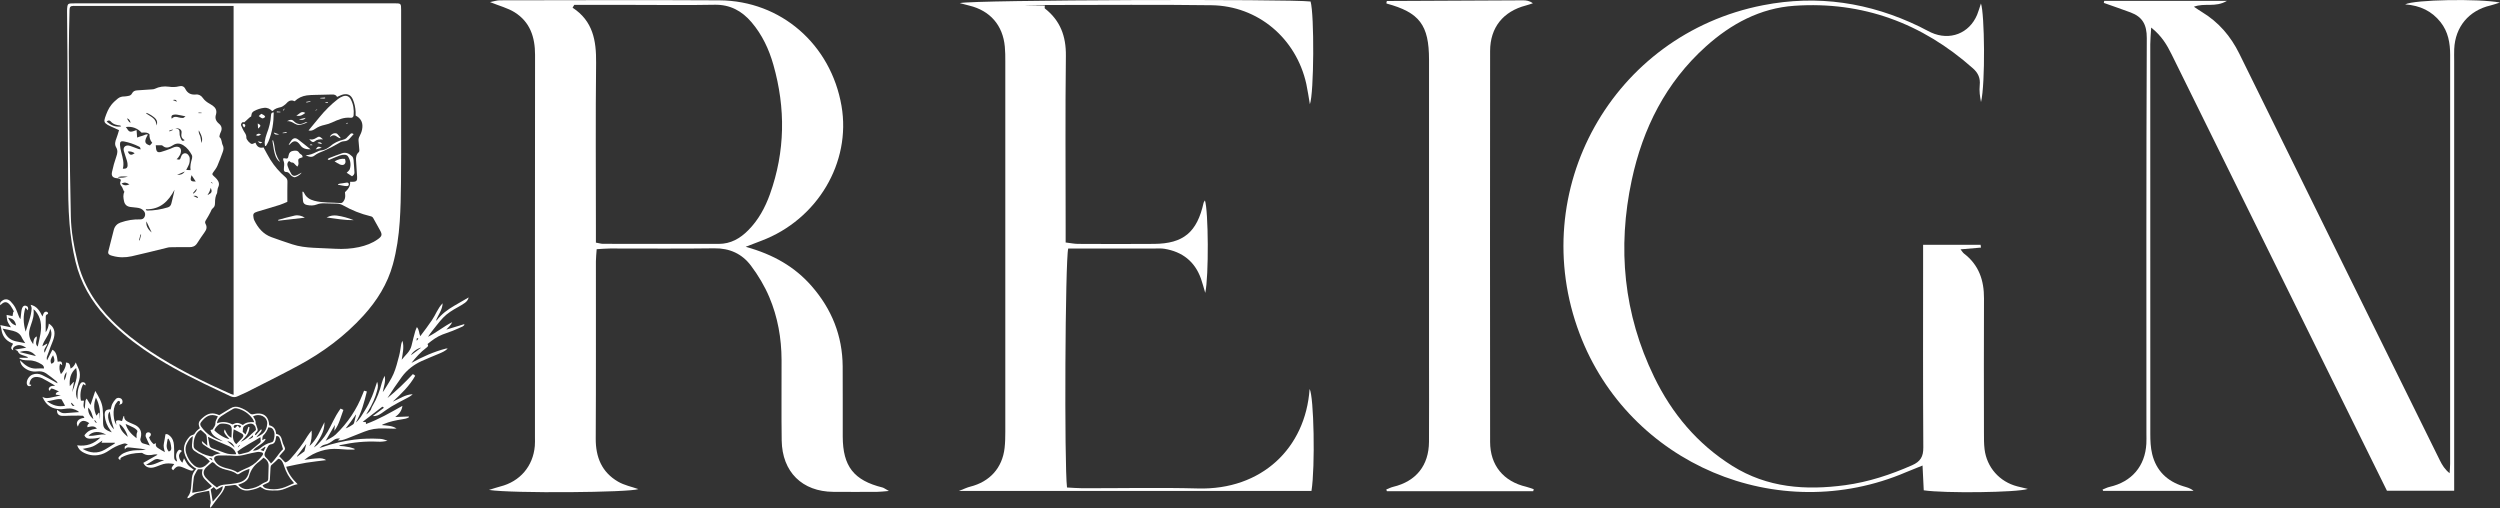<svg viewBox="0 0 7457.2 1515.6" version="1.1" xmlns="http://www.w3.org/2000/svg" data-name="Layer 2" id="Layer_2">
  <rect x="0" y="0" width="7457.2" height="1515.6" fill="#333333" stroke="none"/>
  <defs>
    <style>
      .cls-1 {
        fill: #fff;
        stroke-width: 0px;
      }
    </style>
  </defs>
  <g data-name="Layer 1-2" id="Layer_1-2">
    <g>
      <g>
        <path d="M2224.7,736.3c82.9,23,146.3,59.8,196.5,117.3,59.7,68.4,91.7,147.8,92.4,239,.5,69.9,0,139.8.2,209.7.2,88.7,33.2,130.7,118.5,151.8,3.8.9,7.2,3.8,19.2,10.4-16.8,1.3-25.7,2.6-34.7,2.6-43.7.2-87.4.4-131.1,0-92.8-.7-152.5-59.3-154-153-1.2-80.1-.1-160.2-.4-240.3-.2-64.8-11.4-128-36.5-187.4-14-33.1-33-64.9-54.6-93.7-26.4-35.4-63.4-52.7-109.7-52-103.4,1.5-206.8.4-310.2.5-12.7,0-25.5,1.3-40.5,2.1-.9,13.6-2.3,24.9-2.3,36.1-.2,176.2.5,352.5-.5,528.7-.3,55.6,18,100.3,66.6,128.6,18.4,10.7,40.4,15.1,60.6,22.2-25.1,10.2-375,13.4-445.8,2.5,16.3-5,25-8,33.9-10.3,58.7-14.8,97.8-60.3,103-120.8.8-8.7.4-17.5.4-26.2,0-380.1-.2-760.3.3-1140.4,0-53.2-14.9-98.3-61.2-127.2-20.3-12.6-44.6-18.7-73.2-30.3,12.6-2.4,20.8-5.3,29-5.3,218.4-.2,436.9-1.2,655.3.1,183.4,1.1,332.5,131.4,364.2,314.8,29.2,168.9-71.8,339.1-238.7,402.2-12,4.5-23.9,9.2-46.8,18h0ZM1712.9,14.7c-1.7,2.7-3.3,5.5-5,8.2,61.1,39.8,70.9,98.7,70.2,164.4-1.8,162.9-.6,325.9-.6,488.9v47.5c10.4,1.8,15.8,3.6,21.3,3.6,114.9.1,229.9-.1,344.8.2,36.1,0,64.1-16.2,88.4-40.8,30.3-30.5,50.3-67.5,64.7-107.6,45.5-127.4,47-256.2,10.2-385.8-13.2-46.6-33.6-90-65.3-127.1-28.7-33.6-63.7-52.9-110.1-52-81.4,1.6-162.9.4-244.4.4h-174.2,0Z" class="cls-1"></path>
        <path d="M5736.4,730.2h171.5c.4,2.8.7,5.5,1.1,8.3-19.3,1.7-38.6,3.3-61,5.3,5.2,6.4,7.2,10.2,10.3,12.5,44.3,33.8,60,79.7,59.7,133.9-.7,133.9-.2,267.9-.1,401.8,0,16-.1,32.1,1.8,47.9,6.6,54.3,44.7,97.1,97.4,110.8,9.5,2.5,19.2,4.7,31.7,7.7-30.9,10.9-250,13.4-310.5,4.1-1.1-22-2.2-44.8-3.6-73.9-17.9,7.2-33.4,13.2-48.7,19.7-382.8,164.1-827.4-24.4-974.3-413.1-161.4-427,98.7-892.1,547.1-979.6,163-31.8,317.9-8.3,466.4,63.5,11.8,5.7,23.1,12.4,35,17.8,55.7,25.4,113.9,3,137.3-52.9,4.4-10.6,7.4-21.7,11.4-33.6,10.8,28.8,13.6,239,.2,294.1-1.3-8.3-3.1-16.5-3.8-24.8-.7-8.7-.9-17.5,0-26.2,2.1-20.4-4.5-35.6-20.2-49.6-152.1-135-329.3-200.5-532.5-186.7-102.1,6.9-189.4,54-264.7,121.9-119,107.2-187.6,243.7-220.6,398-43.3,202.5-24.4,399.5,66.8,587.2,53.2,109.6,128.9,199.9,233.1,265.3,104.6,65.6,218.8,73.5,336.7,57.6,69.4-9.4,135.5-31.2,199.7-59.5,24.7-10.9,33.6-25.5,33.4-52.8-1.2-183.4-.6-366.9-.6-550.3v-54.4h0Z" class="cls-1"></path>
        <path d="M2863.3,9.2c37.2-9.7,986.7-12.5,1046-4.7,11.4,38.7,10.3,274-2.1,306.4-3.7-21.3-6.4-41-10.6-60.4-30.2-136.3-144.3-233-282.9-234.9-160.1-2.2-320.4-.7-480.5-.7s-11.2,1.2-16.6,1.8c0,3.7-1.1,7.7.2,8.6,46,36.1,63.3,82.8,62.6,141.3-2.1,168.9-.7,337.9-.7,506.8v49.9c14.5,1.7,25.6,4.1,36.6,4.2,75.7.3,151.4.7,227.2,0,87.7-.7,128.2-34.8,147.7-122.7.6-2.5,2.6-4.6,4-7,10.4,30.7,11.8,226.6.9,275.8-5.1-17.1-8.4-30-12.8-42.5-18.4-51.4-55.7-80.2-108.9-89-9.9-1.6-20.3-.8-30.5-.8-85.8,0-171.5,0-256.5,0-9.1,33.4-12,645.6-3.6,712.8,14.6.7,30.1,2.2,45.6,2.2,115,.2,230.1-2.4,345.1.7,189.1,5.1,320.8-119.7,332.9-296.8,12.8,21.5,17,232.2,5.6,304.1h-1051.6c17.1-6.6,25-10.6,33.4-12.6,58.6-14.6,96.1-56,102.8-115.5,1.8-15.9,2.1-32,2.1-47.9.1-368.5.1-736.9,0-1105.3,0-14.6,0-29.2-1.4-43.6-5.8-63.9-43.8-107.6-106-122.7-7.6-1.8-15.1-4-27.9-7.3h0Z" class="cls-1"></path>
        <path d="M6276.6,2.6h366.1c-34.8,20.7-66.1,5.2-98.6,17.5,10.6,7,17.1,11.6,23.8,15.6,50,30.2,86,72.2,111.9,124.8,199,404.6,398.7,808.9,598.3,1213.3,6.7,13.5,14.6,26.4,28.8,37.8.5-9.5,1.5-19,1.5-28.6,0-406.2,0-812.5.1-1218.8,0-35.8-5.8-69.5-28.8-98.4-25.8-32.3-59.9-49.4-105.5-52.7,27.6-14.5,220.9-17.5,282.9-5.5-13.8,4.3-20.8,6.9-28,8.6-64.8,15-105.6,63.8-108.5,130.2-.5,11.6-.1,23.3-.1,34.9,0,409.2,0,818.3,0,1227.5v55.1h-200.5c-43.7-88.5-88.1-178.4-132.5-268.3-169.9-344.4-339.8-688.8-509.7-1033.1-13.9-28.2-29.5-55.2-61.1-80.3-1.2,21.8-2.7,35.8-2.7,49.8-.1,387.3-.2,774.6.1,1162,0,20.2.8,41.1,5.6,60.6,12,49.2,44.2,80.6,92.3,95.7,10.4,3.3,21.3,5.3,31.1,13.9h-269.8c-.5-1.3-1.1-2.6-1.6-3.9,7-2.7,13.8-6.4,21.1-8,65.9-15.1,105.8-61.7,109.5-128.7.6-10.2.2-20.4.2-30.6,0-393.2-.7-786.3,1.1-1179.4.2-40.1-12.9-63.2-48.1-76.4-26.5-9.9-53.4-19-80.1-28.5.4-2,.8-4.1,1.2-6.1h0Z" class="cls-1"></path>
        <path d="M4573.7,1465.1h-436.9c-.5-1.7-1.1-3.4-1.6-5.1,6.9-2.7,13.6-6.2,20.7-7.9,68-16.3,106.2-63.6,106.6-134.4.5-81.5.1-163,.1-244.5,0-298.3,0-596.7,0-895.1,0-103.5-28.5-141.1-126.9-167.6,0-1.2-.2-2.6,0-3.8.3-1.3,1-3.7,1.5-3.7,135.3-.8,270.5-1.5,405.8-2,9.4,0,18.9,1,29.4,8.8-7,2.2-13.8,4.8-20.9,6.6-67.6,17.6-106.6,65.5-106.7,135.8-.4,388.6-.4,777.2,0,1165.8,0,70.3,40.1,118.2,107.8,134,7.6,1.8,14.9,4.9,22.4,7.3-.5,1.9-1.1,3.8-1.6,5.7h0Z" class="cls-1"></path>
      </g>
      <path d="M699.2,9.9h477.6c19.2,0,19.7.4,19.7,19.3,0,115.2,0,230.5,0,345.7,0,56.6.3,113.2-.4,169.9-.4,38.9-1.1,77.9-3.8,116.8-2.9,42.8-9,85.4-20.4,127-16,58.4-47.3,108.2-87.7,152.7-55.9,61.5-121.8,110.3-194.8,149.5-51.2,27.6-103.4,53.4-155.3,79.8-8,4.1-16.6,6.9-24.5,11.1-7.8,4.1-15,3.6-22.8-.1-25.8-12.4-51.8-24.2-77.5-36.7-62.9-30.5-124.4-63.6-181.9-103.7-40.6-28.2-78.4-59.7-111.9-96.1-43.6-47.4-74.9-101.1-90.2-164.4-9.1-37.4-14.7-75-17.9-113.2-4-48.2-4.1-96.5-4.3-144.7-.7-120.5-1.3-241.1-2-361.7-.3-42.6-.8-85.2-1.1-127.9,0-4.6.1-9.4.9-13.9,1.1-6.8,3.1-8.5,9.8-9,4.3-.3,8.6-.3,13-.3,158.5,0,317,0,475.6,0h0ZM696.8,1177.6V17.7H245.8c-8.7,0-17.3-.3-26-.1-9.9.2-12.1,2.5-12.4,12.6-.8,41.9-2.2,83.9-2.1,125.8.2,81.9.9,163.8,1.9,245.7,1,81.2,2.5,162.4,4.1,243.6.9,45.5,9.1,89.7,19.9,133.9,17,69.5,53.2,127,103.1,177,34.5,34.6,72.8,64.3,113.3,91.3,76.1,50.7,157.9,90.7,241.2,127.7,2.3,1,4.9,1.5,7.8,2.4h0ZM902.7,571.9c1.6.2,2.1,0,2.2.3.8,1.1,1.6,2.1,2.2,3.3,6.1,13,16.5,19.8,30.4,23.4,25.8,6.7,52.2,4.7,78.3,6.8,4.3.3,6.7-2.3,8.9-5.3,3.9-5.3,5.4-11.3,5-17.9-.2-3.3-.5-6.6-.7-9.2,9.3-8.9,16.7-17.7,15.3-31,2.6,0,5.3,0,7.9,0,11-.1,13.8-3.5,13-14.6-1.3-16.6-2.4-33.2-3.2-49.8-.5-8.8.6-17.3,7.9-23.8,1.4-1.2,2.1-4.1,2-6.1-.5-9.3-1.3-18.6-2.4-27.9-.5-4.8.5-8.8,2.8-13.2,3.4-6.4,6.3-13.3,7.7-20.3,3.9-19.5-2.5-33.1-19.2-41.9,0-3.4.1-7,0-10.7-.6-12.7-3.1-25.1-8.1-36.9-5.4-12.8-14-18-27.7-15.6-6.6,1.2-12.8,4.9-19.6,7.6-2.5-5.6-8-7.5-14.8-7.2-16.9.5-33.9.7-50.8,1.2-8.3.2-16.7.4-24.9,1.5-13.7,2-26,7.7-36,17.4-7.6-3.7-14.2-3-20.2,1.9-2.8,2.3-4.9,5.6-7.8,7.7-4.2,3.1-8.5,6.9-13.3,8-8.7,2.2-17.3,3.8-23.5,11-.3.4-1.3.2-2.5.5-6.3-6.4-14.1-10.5-23.8-9.4-10.7,1.2-20.7,4.6-30.1,9.7-4.3,2.4-7.1,5.8-7.6,11-.2,2.3-1,4.5-1.5,6.7-.5-.4-1-.8-1.4-1.2-6,5.5-11.9,11-18.5,17-2.5-.7-6.2-1.4-8.3,2.7-1,1.9-2,4.7-1.3,6.4,3.1,7.2,6.2,14.5,10.5,21,3.2,4.9,5.7,9.3,5.2,15.5-.5,5.7,11.1,18.4,16.4,18.9,1.2.1,2.6-.3,3.8-.8,2.1-.8,4.1-1.8,7.1-3.1,4.2,12.9,13.1,17.4,23.9,14.2,7.2,13,13.3,25.1,20.4,36.6,12.2,19.7,27.4,36.9,44.9,52,4.9,4.2,6.3,8.3,6.1,14.5-.5,16.3-.2,32.6-.3,48.9v10.4c-7.9,3.2-15,6.7-22.6,9.1-22.2,7-44.5,13.4-66.8,20.1-11.8,3.6-13.8,7.1-11.3,19,.5,2.3,1,4.6,2,6.6,11.1,22.9,26.6,41.5,51.2,50.5,20.6,7.5,41.3,14.6,62.2,21.4,20.4,6.7,41.5,9.1,62.8,10.3,21.9,1.2,43.9,1.9,65.8,3,23.7,1.3,47.3,0,70.5-5,20.3-4.5,39.6-11.5,56.6-23.8,12.4-9,13.2-13.7,5.8-26.8-6.6-11.9-13.5-23.7-19.9-35.8-2-3.8-4.7-4.9-8.5-5.8-28.6-6.8-55.7-17.7-81.3-32.2-5.7-3.2-11.5-5-18-5.2-12.3-.3-24.6-.3-37-.9-8.1-.4-15.8.3-23.5,3.3-9.5,3.8-19.3,3.7-29.4,1.6-7-1.5-11-5-11.8-11.5-1.1-9.4-1.3-18.8-1.9-28.4h0Z" class="cls-1"></path>
      <path d="M586.1,1398.6c-16.6-8.9-26.6-22.7-33.3-39-9.7-23.8-1.1-42.2,13.1-57.6,2.8-3.1,8-4,13.1-6.4,1.9-2.6,4.3-6.7,7.4-10,2.9-3.1,6.5-5.6,9.8-8.3-5.8-13.5-4.5-19.3,6.8-29.7,17-15.7,31-18.3,50.8-9.3,11.4-6.8,22.9-13.5,34.1-20.5,8.6-5.3,17.3-5.9,26.7-2.6,11.1,3.9,21.4,9.2,30.1,17.3,3.6,3.4,7.1,4.1,11.6,2.9,3.8-1,7.8-1.7,11.8-1.9,18.3-1,29.8,7.8,33.7,25.6.6,2.9.8,5.9,1.3,9.5,13.3,2.7,19.6,11.9,20.6,25.7,11.5,1.7,15.6,9.5,17.8,19.8,1.4,6.7,4.3,13.2,7.3,19.4,2,4.2,1.9,7.3-1.4,10.8-5.2,5.5-10.2,11.3-14.7,16.4,6.2,6.4,11.8,12.2,18,18.7,6.1-1.4,11.3-5.9,16.3-11.4,18.8-20.8,35.8-42.9,50.1-67.1,3.3-5.6,7.8-10.6,12.4-16.7,1.3,16.8-.7,31.7-6.4,46.2,22.2-19.2,31.5-46.3,44.7-71.1.8,30-16.4,52-31.7,75.5,3.7-2.8,7.8-5.3,11.1-8.6,15.7-15.2,28-32.9,37.6-52.5,5.9-11.9,12-23.8,18.4-35.4,3.7-6.6,8.2-12.8,12.7-19.6,3,1.4,5.2,2.5,8.4,4-8.2,21.3-12.6,43.6-27.1,62.3.5-5.2,1-10.3,1.7-17.5-9.5,16.3-17.9,30.8-27.5,47.3,11.1-6.7,21.5-10.8,29.7-18.6,35.9-34.4,62.9-74.8,80.9-121.1,1.2-3.1,2.4-6.1,3.9-9.7,2.7.7,5.2,1.4,8.4,2.2-8,32.4-16.1,64.1-33.1,92.8,12-9.5,18.9-23.2,26.9-35.7,8.3-13.1,15.2-27.3,21.3-41.7,5.9-13.9,10.1-28.7,15.5-44.2,2.9,8,3.1,14.4.6,24.2-5.7,22.8-15.4,43.9-27.7,63.8-1.9,3.1-3.9,6.1-5.4,9.5,6.2-5.1,12.9-9.7,15.3-18.2.8-2.8,2.3-5.5,3.9-8.1,12.8-21.3,21.2-44.3,27.4-68.3,1.8-7.2,4.9-14.1,8.4-20.8,3.9,17-2.9,32.4-5.7,48.7,1.4-1.9,2.9-3.7,4.2-5.8,9.5-16,20.5-31.4,27.8-48.4,7.5-17.2,11.9-35.9,16.8-54.2,3-11.2,4.1-22.9,6.2-34.3.7-3.5,1.9-7,3.8-10.3,5.4,19,.6,37.6-2.3,56.5,10.3-13.7,25.2-24,29.3-42.2,3.3-14.6,7.3-29,11.2-43.4,1-3.6,2.8-7,4.8-11.9,7.4,8.6,6.1,18.2,10,27.2,12.6-15.9,23.8-31.9,35-48,10.9-15.7,16.8-34.7,31.8-50.2-.8,20.4-13.4,34.4-20,52,1.8-1.2,2.7-1.4,3.1-2,13.9-17.9,31.8-31.1,51.2-42.4,14.3-8.3,28.6-16.6,43.3-25.1-1.5,6.9-5.6,12.4-11.3,16.4-6.5,4.6-13.4,8.6-20.4,12.5-16.1,8.9-31.9,18.4-44.6,31.8-11.4,12-21.3,25.6-31.8,38.5-4.7,5.8-9.1,11.8-13.1,18.3,25.3-12.6,46.8-31,72.1-43.6-3.7,9.2-11.3,14.7-17.6,22.2,17.7-5.4,35.4-10.8,53.1-16.2.4.7.7,1.4,1.1,2.1-1.8,1.6-3.3,3.7-5.4,4.7-9.9,4.5-19.9,9-30.1,13.1-9.9,3.9-20,7.1-29.9,10.9-16.7,6.4-30.8,16.9-44.9,28.5,4.1,5.6.2,8.3-4.2,11.6-16.7,12.6-30.5,28.3-43.7,44.6,32.9-18.3,67-33.5,103.4-42.9,1.1-.3,2.3.1,4.8.3-8.3,7.8-17.5,11.6-26.6,15.4-17.2,7.2-34.4,14.1-51.4,21.8-23.4,10.7-43.4,26.2-58.7,46.9-15.1,20.6-29.3,41.8-43.1,63.4,27.2-21.9,52-46.1,75.7-71.4,1.6.8,2.8,1.3,3.9,2,1.1.7,1.9,1.8,3.2,3-17.1,30.4-41.7,53.9-67,77.2,19.6-8.4,37.2-21.5,59.6-22.3-5.9,6-13.3,9.5-20.5,13.3-14.4,7.6-28.9,15-42.9,23.3-10.3,6.1-19.8,13.5-29.7,20.2-7.2,4.9-14.7,9.2-25.9,8.3,11.8-8.8,22.2-16.6,32.6-24.3-1.4-3.3-3-4.5-6-2.2-18.6,14.4-37.3,28.8-56.8,43.7,3.8.5,6.8.8,9.9,1.2-.1,1.9-.2,3.4-.3,5.5,38.2-13.8,72.7-34,108.9-54.3-2,15.5-10.3,24.7-21.4,33.3,14.3-.6,27.4-1.1,40.5-1.6l.3,2.3c-6,4-13.2,5-20.1,6.1-18.8,2.9-37.3,6.7-54.9,14.1-2,.8-4,1.7-5.8,3.1,15.1,1.7,30.2,1.5,43.9,10.2-2.4.2-4.9.6-7.4.6-10-.1-20-.2-30-.7-20.6-.9-40.4,2.1-59.5,9.9-16.9,6.9-33.9,13.6-51,20.2-12,4.7-19,6.1-27.6,5.6,2.8-2.2,4.9-4,7.1-5.8-6.9-.4-13.2.4-18.6,4.4-8.5,6.3-16.7,12.4-27.8,14.2-5.5.9-10.5,5.4-15.3,9.7,2.8-.8,5.7-1.4,8.5-2.4,31.1-11,63.2-18.3,95.9-22.5,25.5-3.3,51.2-3.6,76.8-2.3,7.4.4,14.7,2.9,21.9,5.6-9.3,2.3-18.4,3.4-27.9,2.9-37.8-1.9-75.1,1.9-111.9,10-1.6.3-3.1.9-4.7,2.6,4.9.4,9.8.5,14.7,1.1,5.6.7,11.2,1.6,16.7,2.8,5.1,1.2,9.9,3.1,14.9,4.7-.1.8-.2,1.7-.3,2.5-6.5,0-13,.2-19.5,0-18.2-.8-36.3-3.6-54.8-1.5-17.9,2-34.4,7.5-50.2,15.5-8.8,4.5-17.1,10.1-25.2,16.6,7.1-1,14.3-2.2,21.4-3,7.3-.8,14.6-1.5,21.9-1.8,7.6-.3,15,.8,22,5.5-19.9,2.6-40,4.6-59.8,7.8-19.6,3.2-39,7.8-59.5,12,6.1,20.4,18.5,36.4,34.1,52-21.9,3.9-38.8,18-59.9,18.7-10.9.4-22,.4-32.7-1.3-6.1-1-11.6-5.7-18.9-9.6-8.7,5.4-20.4,8.3-32.5,10.5-14.2,2.6-25.6-1.8-35.2-11.8-3.3-3.5-6.4-4.8-11.3-3.9-8.5,1.5-17.1,2.1-25.9,3.1-3.4,13.4-11.7,23.3-20,33.4-6.5,8-12.3,16.6-18.4,24.8-1.5,2-3.1,3.9-5.4,6.8-2.9-7,1.5-12,1-17.3-.5-5.9-1.4-11.8-2.2-17.8-.8-5.6-1.8-11.1-2.5-15.9-12.1,2.3-24.5,4.1-36.6,7.2-5.5,1.4-10.5,5.4-15.4,8.6-3.8,2.4-6.7,6.2-12.7,6.4.2-1.9,0-3.5.6-4.2,8.4-9.7,9.9-21.5,10.8-33.6.6-7.6,1.1-15.2,1.8-22.9,1-10.6,5.8-19.5,13.4-27.6h0ZM647.2,1454.3c7.6-7.3,17.1-8.3,26.8-9.2,10.5-1,21.1-2.1,31.6-4,24.8-4.5,35.4-16.2,38.8-42.6-10.4,3.2-19.9,7.4-28.7,13.3-3.1,2.1-6.1,4.5-9.9,1.6-9.5-7.4-21-9.6-32.2-12.4-12.8-3.2-24.4-8.3-33.4-18.5-2.2-2.5-5.9-3.6-7-4.2-6.8,5.8-12.6,10.3-17.8,15.4-10,10-10.6,20.2-1.6,31,5.3,6.3,11.7,11.7,17.8,17.2,4.7,4.2,9.8,7.8,15.5,12.4h0ZM708.8,1409.3c8.7-4.3,15.9-8.6,23.6-11.5,15.6-5.9,28.9-14.9,40-27.3,3.8-4.2,7.7-8.3,10.9-12.9,2.7-3.9,1.4-7.3-3.1-8.4-4.1-1-8.7-1.7-12.8-1-11.4,2-22.8,4.5-34,7.4-11.6,3.1-23.1,5.1-35.3,4-13.9-1.2-27.9-.8-41.9-1-3,0-6.1,0-8.9.9-8.8,2.4-10.9,7.9-6,15.8,4.5,7.2,10.7,12.8,18.6,16,5.2,2.2,10.5,4.2,16,5.5,11.7,2.7,23.1,5.9,32.9,12.6h0ZM877.2,1441.4c-1.2-1.6-1.8-2.7-2.7-3.6-12.3-13.4-21-28.9-26.6-46.3-1.3-4.1-2.8-8.2-4.7-12.1-3-6.2-7.3-11-13.3-10.8-6.4,6.9-13.7,12.6-20.5,18.9-1.8,1.7-2.3,5.2-2.5,8-.8,11.6-1.5,23.2-1.9,34.8-.2,5.4-2.5,8.5-7.5,10.5-4.8,1.9-9.4,4.5-14.4,6.9,2.9,6.3,7.6,8.3,12.9,9.5,20.8,4.6,40.9,2,60.3-6.7,6.7-3,13.3-5.9,20.8-9.3h0ZM710.5,1446c9.1,10.1,19,14.6,31.7,12.6,13.3-2.1,25.8-5.8,37-13.8,4.3-3.1,9.2-5.6,14.1-7.3,4.9-1.8,6.8-4.8,6.9-9.7.3-12.6.7-25.3,1.1-37.9.4-12.2-6.7-19.3-15.1-24.7-4.9,4.4-8.8,8.6-13.3,11.9-15.1,10.9-25,25-29.9,43.1-2.8,10.5-10.9,17.2-21,21.3-3.4,1.4-6.8,2.6-11.5,4.4h0ZM647,1262.7c16.8-6.6,31.8-4,46.4,3.4,12.8-6.4,16.7-6.2,31.2,1.6,9-8,20.3-9.6,33.9-8.3-2.2-4.5-3.2-7.7-5-10.2-11.8-16.2-27.6-26.8-47.1-31.2-3.3-.7-7.6-.2-10.5,1.4-12.1,6.8-24.2,14-35.7,21.8-7,4.7-11.9,11.5-13.1,21.6h0ZM626.1,1376.1c-10-9.7-19-17.2-30.4-21.6-4.6-1.7-8.5-5.2-12.8-7.7-8.2-4.6-11.3-11.6-10.2-20.8,1-7.5,1.5-15,2.5-25-3.9,3.2-6.7,4.8-8.5,7.1-2.9,3.6-5.3,7.7-7.6,11.7-5.8,10-7.3,20.6-3.9,31.7,4.3,14,11.6,26.1,22.6,35.7,11.5,10.1,22.9,10.6,35.2,1.4,4.7-3.5,8.5-8.1,13-12.6h0ZM598.9,1282.3c-7,3-12.1,9-15.6,16.4-5,10.4-6.4,21.7-5.6,33,.2,3.1,2.6,6.8,5.2,8.8,13,10.2,27.8,16.8,43.8,20.3,2.8.6,6.9,1.1,8.5-.4,6.2-5.7,14.1-6,22.8-8.2-10.6-4.3-20-7.4-28.8-11.8-7.6-3.8-14.7-8.8-21.7-13.8-2.7-1.9-5.5-4.6-5.3-11,6,5.2,10.9,9.3,16.3,14-.7-10.1-1-18.7-1.9-27.2-.2-2.4-1.3-5.2-2.9-6.9-4.4-4.5-9.4-8.4-14.9-13.2h0ZM590.5,1399.6c-1.7,2.6-3.3,4.6-4.4,6.8-2.9,5.9-7,11.7-8,17.9-2.3,15.3-3.2,30.8-4.6,45.6,10.2-1.8,20.2-3.4,30.1-5.3,10.9-2.1,20.8-6.4,28.6-14.3-7.2-7-14.5-13.7-21.3-20.9-7.6-8.1-10.5-17.5-6.5-28.4.1-.4-.6-1-.8-1.3h-13.3,0ZM808.3,1382.3c14-12.6,23-30.5,35.9-42.4-3-10.1-5.5-18.6-8-27-.8-2.5-1.6-5.1-2.8-7.4-1.8-3.4-4.4-5.8-9.5-4.5-.4,2.7-.9,5.5-1.4,8.4-1.3,8.6-4.6,15.1-14.7,16-2.8.3-6.2,2.8-7.8,5.3-3.8,6.2-7,12.8-9.8,19.6-2.3,5.6-1.4,10.5,3.7,15,5,4.5,8.9,10.4,14.4,17h0ZM665,1316.2c-14.1-9.1-32.3-13.8-37.2-33.5,3.1-1,6.2-1.1,6.9-2.4,2.8-5.9,8.1-10.1,7.8-18.2-.3-6.6,4.7-13.4,7.4-20.1-22.4-10.1-37.4.6-50.4,17.6-3.3,4.3-2.4,8.6.6,12.9,16,23,38.1,36.9,65,43.8h0ZM704.4,1354.9c-.5-1.9-.5-2.9-.9-3.8-3.7-9.6-11.1-15.7-20-19.9-11.4-5.4-23.2-9.8-34.7-14.9-9-4-17.8-8.3-28.6-13.4,1.7,9.3,3,17.1,4.6,24.8,1,4.9,3.9,8,8.9,9.7,12.5,4.4,24.9,9,37.3,13.7,10.5,4,21.3,4.2,33.3,3.8h0ZM778.8,1280.7l2,1.7c-2.2,9.6-11.5,14.3-16.3,22.3,6.1-2.9,12-6,17.2-9.9,10.3-7.6,14.9-18.9,15.4-31.1.8-20.4-22.5-32.2-42.2-21.7,3.6,6.5,9,12.5,7.4,20.8-.1.8,1,1.7,1.3,2.6,1.5,4.3,2.9,8.7,4.4,13.1,1.3,4.2,1,7.5-3.1,10.4-2.2,1.6-3.1,4.9-4.5,7.5.8.6,1.5,1.1,2.3,1.7,5.3-5.8,10.7-11.6,16.1-17.4h0ZM754.5,1344.4c8.7-.2,15.7-2.4,22.1-7.7,9.5-7.8,19.9-14.3,32.4-16.9,2.5-.5,6-2.7,6.7-4.9,2.7-9.2,5-18.7,1.5-28.4-2.9-8.2-7.1-11.3-16.8-11.8-3,9.3-8,17.6-15.5,24.7-2.5,2.4-1.8,8.2-2.7,13.4,3.8-1.8,6.2-2.8,8.5-3.9l1.4,2.1c-8.7,15-27.3,19.3-37.7,33.4h0ZM670.6,1280.9c4.5,10,8.5,20,19.7,24.9.4-9.4,1.2-17.7,1-26,0-3.4-1.3-7.3-3.3-9.9-4.6-5.7-27.9-8.6-33.9-4.4-6.5,4.6-12,10.4-14.8,18,10.7,11.8,34.2,25.5,44.9,26.1-16.5-18.2-18-21.3-13.5-28.8h0ZM708.1,1346.8c3.1,9,3.2,9.1,10.8,7.4,6.8-1.5,13.5-3.2,20.2-5.2,2.4-.7,4.8-2.2,6.8-3.8,9.2-7.5,18.2-15.3,27.5-22.7,2.9-2.3,4.7-4.4,4.2-8.2-.3-2.9-.4-5.8-.7-10.2-23.6,14.7-47.7,26.3-68.7,42.7h0ZM741,1273.1l3.1.9c-.4,8.7-2.9,17.2-8,24.3-5.1,7.2-11.9,13.1-17.9,19.6,18.4-7.5,30.3-22.9,45.4-35.3-.7-3.4-.8-7.4-2.4-10.4-1.6-2.9-4.3-6-7.3-7.3-8.1-3.4-15.4.3-22.6,4-6.1,3.1-6.9,8.3-6.9,14.2,0,1.6-.3,3.3-.4,5.2,2.7,2.4,5.2,4.7,8.6,7.6,3.1-8.4,5.8-15.6,8.4-22.9h0ZM704.6,1324.9c6.1-6.3,11.8-12.3,17.6-18,5-4.9,5.2-10.1-.9-13.7-7.5-4.5-15.5-8.1-24.3-12.6-2.1,16.8-5.6,32,7.5,44.3h0ZM637.6,1452.9c-3,2.3-5.8,4.5-9.2,7.3,2,11.7,4,23.3,6.2,36.1,24.8-27.3,29.8-34.9,29.7-46.1-6.7,3.8-12.8,7.2-19,10.7-2.7-2.8-4.9-5.2-7.6-8ZM1062.1,1237.5c-.2-.3-.4-.6-.7-.8-4.9,7-9.7,14.1-14.8,21-5.1,6.9-10.4,13.6-15.6,20.3,8.3-3.1,15.3-7.4,22-12,1.4-1,2.7-2.9,3.2-4.6,2.1-7.9,3.9-15.9,5.8-23.9h0ZM908.1,1346.2c2.2-8.9,3.8-15,5.5-21.9-9.7,12.7-18.8,24.7-27.9,36.7.3.3.7.6,1.1.9,7.7-5.7,15.4-11.3,21.3-15.7h0ZM715.3,1276.3c4.6-3.9,4.9-6,0-7.6-4.2-1.4-8.9-1.4-13.4-1.2-1.7,0-4.4,2.4-4.7,4.1-.7,3.3,1.8,5.1,3.7,5.3,3.3-3.2,5.6-5.4,7.9-7.7,2,2.2,4,4.3,6.4,7h0ZM1256.5,1036.8c-12.3,2.4-28.2,15-30.5,22.7,10.3-7.7,20.4-15.2,30.5-22.7ZM700.2,1335.1c-4.2-10.6-11.4-17.3-22.5-19.2,7.5,6.4,15,12.8,22.5,19.2ZM786.4,1345.6c2-4.1,3.8-7.9,5.6-11.8l-1.7-1.1c-4.1,2.9-8.2,5.9-13.2,9.5,3.8,1.4,6.3,2.3,9.3,3.4h0ZM739.9,1311.5c14.3-5.8,15.7-7.2,14.7-13.1-4.4,3.9-8.7,7.7-14.7,13.1ZM633.3,1373.3c-.5-8.8-6.1-6.3-10-6.6,2.9,1.9,5.7,3.8,10,6.6ZM1248.1,1010.2c-3.8-2.6-5.1-1.4-5.4,1.5-.1,1.1.1,2.2.3,4.7,2.2-2.6,3.5-4.2,5.1-6.2h0ZM715.5,1328.7c-.5-.5-1-.9-1.5-1.4-1.6,2.1-3.2,4.1-4.8,6.2.3.3.7.5,1,.8,1.8-1.9,3.5-3.7,5.3-5.6h0Z" class="cls-1"></path>
      <path d="M252.6,1220.6c.8-9.2,1.4-17.4,2.4-25.6.2-1.8,1.8-3.4,3.5-6.2,4.2,7,7.8,13.1,11.5,19.2,4.9-14.4,9.5-28,14.2-42,10.2,17.1,20.2,33.6,22.1,53.3.6,5.9,1.1,11.9,1.2,17.9.2,6,0,12-.1,18-.4,21.6,3.1,25.9,26.1,34.4-1.9-2.8-3-4.4-4.2-6-9.7-12.8-15.5-27.1-16.7-43.1,0-1-.3-2-.3-3-.4-12.3,4.2-16.5,17.9-16.4,1.5-5.3,2.2-11.1,4.6-16,2.7-5.5,6.6-10.7,10.8-15.2,3.4-3.6,8.5-3.7,13.1-2.2,4.4,1.4,7.2,6.3,6.8,11.1-.4,5.3-2.7,7.2-10.7,8.2,1.3-1.8,3.1-3.1,3.2-4.6.2-2-.3-4.6-1.5-6-.7-.8-4.4-.6-5.2.3-3.3,4-6.9,8.2-8.7,12.9-4.7,12.4-4.5,25.5-2.5,38.4,1.1,6.8,3.4,13.4,6.8,19.8-.3-3.8-.5-7.5-.9-11.8,5.7-4.7,11.7-1.2,18,0,1.4-4.7,2.8-9.6,4.3-14.4.7-.2,1.3-.4,2-.6-.4,12.6,8.9,16,17.5,20,5.1,2.4,10.5,4.2,15.5,6.8,14.8,7.6,20.5,20.3,16.7,36.6-.7,2.8-2,6.1-1.2,8.6,1.5,4.5,3.2,9.1,9.4,10.2,6.4,1.2,12.5,3.8,18.7,5.8-4.2-9-8.5-17.2-11.9-25.7-1.1-2.7-.8-6.7.4-9.4,2-4.7,8-5.7,11.9-2.9,3.7,2.7,3.8,6.6,0,11.1-.6.7-1.6,1.2-2.6,1.9,2.4,8.6,7.2,15.4,14.3,21.2,1.8-1.3,3.2-2.3,4.7-3.3.6.8,1.4,1.3,1.3,1.7-1.4,5.7,1.1,9.6,5.7,12.5,6.8,4.4,13.7,8.8,21.2,12.6-2.5-9-5.1-17.4-3-26.5,2-8.6,3-17.4,4.6-26.8,4.7-1.9,8.8,1.1,12.6,4.3,8.8,7.4,12.1,17.5,12.8,28.3.8,11.6.8,23.2.6,34.9,0,6.3,1.6,10.9,9,14.1-.8-3.3-1.3-5.6-2-7.8-2.3-8.5-1.9-16.5,3.6-23.7,3.9-5.1,6.8-5.1,12.6-.2-5,4.4-9.5,9.4-8.6,16.6.9,7.1,4.2,13.2,9.9,18.2,1.4-3.8,2.7-7.3,4.8-13.1,4.9,8.2,7.8,14.9,12.3,20.1,4.7,5.4,11,9.3,17,14.2-4.6,4.3-8.8,2.3-12.6,1.1-6-2-11.7-4.8-17.5-7.2-16.5-6.7-20.8-5.6-31.5,7.5-6.5-5.5-6.4-6,3.3-18.6-11.5-2.1-22.2-2.8-32.8.2-6.1,1.7-11.8,4.3-17.8,6.4-4.1,1.4-8.1,3.2-12.3,3.9-12.5,2-23.1-.8-29.5-14,13.8-7.8,27.7-15.7,41.6-23.6,0-.5.1-.9.2-1.4-3,0-6.1-.6-9,0-12.3,2.8-24.2,3.7-35.3-4.1-1.2-.8-3.2-.6-4.9-.6-19.5.3-38.4,3.5-55.9,12.6-4.9,2.5-4.9,2.7-5.2,8.7-5.9-3-7.4-5.8-3.6-10,3.9-4.3,8.8-8.2,14.1-10.7,11.5-5.3,24-8.1,36.7-8.5,9.6-.4,19.3,0,29.1-1.7-5-1-10-2.3-15-2.9-11.2-1.4-22.5-2.5-33.7-3.7-5.4-.6-10.6-.4-14,5.8-1.4-9-1.2-9.3,8.9-14.3-8-4.4-8-4.3-15.9-2-14.5,4.2-27.8,10.9-40.2,19.5-9.6,6.7-20,11.7-31.8,13.6-16.9,2.8-32.4-.6-47-8.9-7.3-4.2-12.8-10.2-16.4-20.1,27.6,3.7,50.3-4.1,69.6-23.4-5.4.9-10.5,2.1-15.5,2.6-5.9.6-11.9,1.3-17.9.9-6.6-.4-12.3-3.1-14.4-10.2,9.9-12.7,17.7-16.8,37.3-19.8-7.2-7.3-12.4-8.1-28.3-4.1-1.3-4.5.6-8.5,5.5-12-16.7-11.9-28-8.6-34.1,10.3-8-13.1.7-24.8,19.5-26.2-3.4-6.7-3.4-6.7-10.3-6.4-2,0-4-.3-5.9-.3-9.9,0-19.9,0-29.8.3-7,.1-14,1.1-20.9.5-10.7-.9-15.6-7-14.8-18,2.8,1.9,5.1,3.3,7.3,5,4.9,3.9,10.5,5.4,16.8,4.9,14.2-1.1,28.3-2.2,41.8-3.2-4-4.7-17.6-10.7-27.4-10.8-5.6,0-11.3.4-16.9,1.3-10.1,1.7-19.9.9-29.6-1.7-17.5-4.8-27.9-17-35.6-34.4,10.3,6.2,19.8,3.5,29.3,1.4,8.4-1.8,16.9-3.4,25.6-5.9-5-.6-9.9-1.3-15-1.9-.8-4.6,2.4-7.7,9.7-9.5-6.6-2.9-11.7-5.6-17.1-7.5-6.6-2.4-7.5-1.8-10.2,5.6-4-2.5-4.4-6.1-2-9.4,4.3-6,10.7-5.9,17.6-5.1-1.8-1.5-3.5-3.3-5.5-4.5-10.9-6.3-21.8-12.7-33-18.5-4-2.1-8.8-3.2-13.3-3.7-15.1-1.6-23.3,5.8-24.8,22,1.7.4,3.4.8,5.4,1.3-.4.9-.6,2.2-1.2,2.6-6.5,3.6-12-.2-12.2-8.2-.2-9.9,7.4-21.1,17.1-24.9,9.5-3.7,19.2-3.2,28.2,1.1,12.3,5.8,24.1,12.6,36.1,19.1,3.4,1.9,6.5,4.3,10.8,5.7-1.2-2.1-2-4.8-3.8-6.2-10.1-8.1-20.2-16.3-30.9-23.6-7.9-5.3-17-6.8-26.7-5.6-14.5,1.8-27.7-2.4-39.1-11.7-6.3-5.2-10.6-11.6-12-21.8,3.4,3.1,5.5,4.9,7.5,6.8,12.7,12.4,27.2,19.9,45.7,17.9,5.9-.7,11.9,0,18.4,0,.5-4.8-1.5-8.9-6.4-12-12.1-7.7-24.8-12.5-39.4-12.2-5.9.1-11.9-.5-17.8-1.5-3.3-.6-6.4-2.7-9.6-4.1.1-.7.2-1.4.4-2.1h24.1c.2-.7.3-1.5.4-2.2-3.2-1.2-6.4-2.4-9.6-3.6-7.6-2.8-16.1-3.9-19.8-13.1-1-2.4-5.2-3.4-8.8-5.5,12.1-2,22.9-3.8,33.7-5.6-10.1-5.9-20.2-11-31.8-5.3-5,2.5-9.5,5.9-7,13.1-7.9-4.5-7.9-7.4-.4-19.7-1.8-.9-3.5-1.8-5.3-2.6-17.3-7.7-26.9-21-29.5-39.7-.6-4.4-2.2-8.6-3.4-13.3,9.6,2,20,4.2,31.8,6.6-4.1-7.1-8.2-12.2-10.3-18.1-2-5.8-1.9-12.3-2.8-18.9,6.6,1.3,12.2,2.4,17.8,3.5.8-4.5,1.6-8.8,2.3-13,.7,0,1.4-.2,2.2-.3-3.5-6-6.4-12.4-10.5-17.9-10-13.3-18.8-13.6-30.3-1.1-2-4.4-.5-8.3,2.1-10.8,3-2.8,6.8-5.4,10.7-6.4,6.5-1.7,12.9.8,17.4,5.4,5.2,5.5,10.3,11.5,13.8,18,4.4,8.1,7.2,17.1,10.7,25.8,1.3,3.3,2.6,6.5,5.3,9.5.9-7.7,1.7-15.4,2.7-23.1.4-3.3,1.1-6.6,2.2-9.7,2.1-6,6.4-8.6,11.3-7.2,6.1,1.8,8,6.2,5.9,13.8-2-2.3-4-4.5-7.3-8.3-7.5,24.6-6.6,47.2.7,71.8,6.8-24.2,16.6-45.7,17.8-69.4.2-3.4-1.9-6.9-3.1-10.7,18.8,3.7,27.4,18.6,35.4,34.8,1.5-4.1,2.4-7.3,4-10.2,2.3-4.1,6.8-5.2,10.2-3.2,3.1,1.9,3.7,5.9.4,6.8-5.2,1.5-4.7,5.6-4.8,8.6-.4,14.5-.2,29-.2,45.3,6-8.9,8.3-17.2,9.4-26.1,15.1,9.7,20.2,23.3,14.9,43.1-2.5,9.3-6.8,18-10.1,27-3.5,9.3-7,18.7-10.2,28.1-1.2,3.5-1.2,7.4-.1,11.6,2.7-5.3,5.4-10.6,8.1-15.9,2.7-5.3,5.5-10.6,8.2-15.9,9.5,5.4,13.5,14.3,15.6,35.8,10.7-2.3,12.8-.8,13.5,10.5-2-1.5-3.7-2.7-6.6-4.8-3.2,11.4-1.7,21.3,2.7,31.3,9.7-9.9,16.2-25.2,14.9-34.7,9.6.7,11.9,3.5,13.9,18.2,7.9-3.9,12.3-10.5,15.4-18.5,3.4,7.5,6.6,14.1,9.4,21,4.1,10.3,3.7,20.9,1,31.4-2.2,8.7-5.3,17.2-7.6,25.8-3,11.1-2.9,22,2.6,32.7,0-3.1,0-6.2,0-9.4-.2-10.4.9-20.6,4.5-30.4,1.1-3.1,2.8-6.1,4.7-8.7,2.4-3.2,6.1-4.1,9.9-2.8,3.9,1.4,5.6,4.4,4.6,9.1-2.1-1.2-3.9-2.3-6.8-4.1-8.2,16.1-10,32.3-6.8,49.5h9.1c-.6,8.5-3.6,16.7,2,24.6h0ZM109.4,1003.5c2.4,10.1-7.3,21,3.1,30.3,2.9-13.3,6.1-25.5,8.2-37.9,4.3-25.2,1.8-49-15.8-69.3-1.1-1.3-2.6-2.2-5-4.2,2.5,16.7-2.1,30.9-7,45.1-2.5,7.2-4.9,14.6-5.8,22-1.4,13.2,2.9,25,11.9,37.2.8-10.3,1.7-18.4,10.4-23.3h0ZM305.5,1314.1c-10.6,6.6-19,13.5-28.5,17.5-9.3,3.9-19.9,4.9-30.4,7.4,21.7,12.5,43.5,15,65.8,2.4,8.6-4.9,17-10.4,25.4-15.6,1.8-1.1,3.4-2.3,5.1-3.5-.2-.6-.4-1.1-.5-1.7h-39.5c.9-2.1,1.3-3.3,2.6-6.4h0ZM75.3,1023.6c-4-6.4-7.9-11.4-10.3-16.9-5.1-11.5-14.8-16.8-25.9-19.8-10-2.7-20.4-4.4-31.4-6.7,2.7,4.8,5.1,8.8,7.2,12.9,6.9,13.8,18.1,21.9,32.9,25.1,8.7,1.9,17.4,3.4,27.6,5.4h0ZM227.1,1097.7c-17,14.8-20.7,32.8-18.9,54.1,4.3-4.9,7.7-8.6,11-12.3.4.2.9.5,1.3.7-1.8,9.9-3.6,19.7-5.3,29.6,4.6-10.9,7.8-22,11.2-33.1,3.9-12.7,3.8-25.4.8-39h0ZM194.2,1210.4c-3.6-6.4-6.8-12.2-10.6-19.2-13.5-3.2-27.3,4.8-43.6,5.3,16.9,12.9,34,17.9,54.2,13.8h0ZM407.3,1307.3c.4-6.8-.7-12.7,1.5-16.8,2.2-4.2.8-6.3-1.4-8.4-2.8-2.7-6.1-5.2-9.6-6.9-7-3.6-14.3-6.7-23.1-10.7,5.3,18.6,17,30.6,32.7,42.8h0ZM133.1,1052.3c6.2-17,16.8-32.3,19.8-50.5,1.1-6.5.9-12.9-3.2-21.3-3.2,20.2-18.7,32.7-23.5,52.5,5.9-3.3,9.8-5.6,15.1-8.6-2,10.8-13.5,16.6-8.1,27.9h0ZM286.2,1185.8c-7.4,19.1-6.9,36.4,1.4,54.1,2.8-3.6,4.9-6.2,7-8.9.7.1,1.4.2,2,.4.4,6.7.8,13.4,1.3,20.1,2-22.5-.8-44.1-11.8-65.6h0ZM435.6,1386.7c20.4,3.9,36-8.8,53.9-13.7-5.1-1.6-10.6-1-15.2-2.8-7.4-2.8-12.8.3-18.4,3.9-6.4,4-12.9,8-20.2,12.6h0ZM502.6,1308.4c-.8.3-1.6.6-2.4.9-2,12.8-7.2,25.8,3.3,37.7,5.6-1.9,8-5.6,7.3-11.2-.7-5.2-1.1-10.6-2.6-15.6-1.2-4.2-3.7-7.9-5.6-11.9h0ZM316.8,1296.8c-20.2-12-40.7-10.8-53,3,18.4,2.1,35.4-6.6,53-3ZM327.4,1227.8c-10.7,10.6-2.6,38.9,12.9,53-2.8-9-5.9-17.6-8-26.4-2.1-8.7-3.3-17.7-4.9-26.6h0ZM381.1,1303.2c-3.1-14.9-16.4-34.6-25-38,1.6,16.5,12.1,26.7,25,38ZM107.3,1062.2c-13.2-16.9-30.5-18.2-49-12.1,16,4,32.6,8.1,49,12.1ZM278.6,1250.3c-3.4-12.4-6-25.1-15.6-34.5-1,14.4,4.5,25.7,15.6,34.5ZM24.1,947.8c5.6,10.7,11.5,19.6,23.9,23.1-2.5-13.9-9.8-21.3-23.9-23.1ZM158.3,1059.7c-5.9,8.5-10,15.9-5.2,25.3,10.3-3.3,11.7-9.8,5.2-25.3ZM198.6,1109.4c-6.4,8.3-8.1,14.5-7,25.6,4-6.1,6.8-16.3,7-25.6ZM222.2,1211c-3.6-4-6.1-6.9-8.7-9.8-.5.5-1.1.9-1.6,1.4,2,3.3,1.4,8.9,10.3,8.4h0ZM283,1253c-.5.4-1.1.8-1.6,1.2,1.6,2.3,1.3,6.1,7.8,7.5-2.9-4.1-4.6-6.4-6.2-8.7h0Z" class="cls-1"></path>
      <path d="M1256.5,1036.8c-10.1,7.5-20.2,15-30.5,22.7" class="cls-1"></path>
      <path d="M700.2,1335.1c-7.5-6.4-15-12.8-22.5-19.2" class="cls-1"></path>
      <path d="M739.9,1311.5c6-5.3,10.4-9.2,14.7-13.1" class="cls-1"></path>
      <path d="M1248.1,1010.2c-1.6,2-2.9,3.6-5.1,6.2" class="cls-1"></path>
      <path d="M369.8,570.9c-1.8-4-3.5-8.1-5.3-12.1-.5-1.1-1.2-2.2-2.1-3.2-4.2-4.5-5.2-9.5-2.8-15,.4-.9.5-1.9.8-2.8,0-.3,0-.7,0-1.1-2.5-4.4-6.8-4.6-11.1-5-12.8-1.1-17.8-6.4-15.2-18.8,3.3-15.5,7.6-31,12.9-46,3.4-9.7,5-18.1-.6-27.5-5.2-8.7-2.7-17.9.9-26.9,3-7.6,5.1-15.6,7.8-24.3-5.6-2.5-10-4.5-14.4-6.5-6.6-3.1-13.5-5.6-19.8-9.4-9.9-6-11.2-10.6-7.5-21.5,4.7-13.6,9.8-27,18.9-38.3,5.5-6.9,12.3-13,19.2-18.6,5.5-4.4,12.3-6.3,19.6-6.2,3.9,0,7.9-1,11.8-1.6,4.9-.7,8.8-3.1,11-7.6,3.2-6.4,8.5-8.6,15.4-9,15-.8,29.9-1.9,44.8-3,2.6-.2,5.3-.5,7.6-1.6,13.3-6.5,27.5-8.3,41.8-6.3,10.4,1.5,20.5,1.5,30.6-1.2,8.3-2.2,14.9.1,18.6,7.6,6.7,13.4,17.2,18.3,31.7,16.9,8.6-.9,15.6,3.1,20.5,10.1,5.5,7.9,12.9,13.3,21.2,17.8,2.9,1.6,5.7,3.4,8.4,5.3,8.6,6.2,12.8,14.2,10.1,25,0,.3,0,.7-.2,1-4.1,11.7-.1,20.4,9,28,8.2,6.8,9.8,15.4,5,25.1-1.5,3-2.5,6.2-3.3,9.4-.5,1.8-.9,4.8,0,5.6,7.4,6.5,5.4,16.5,9.5,24.2,3.2,6,2.4,13,0,19.5-5.2,14-10.2,28.1-16.2,41.8-3,6.9-7.9,13-12.3,19.1-3.6,5.1-3.7,6.4.9,10.8,3.4,3.2,7,6.2,9.9,9.8,5.8,7.1,8.5,14.8,4,24-1.7,3.5-2,7.7-2.7,11.6-.4,2,.2,4.3-.7,5.9-5,9.1-6.1,18.9-6.1,29.2s-2.8,12.7-8.1,17.6c-2.5,2.3-3.5,6.3-5.2,9.5-4.5,8.1-8.5,16.5-13.7,24.2-2.8,4.2-3.5,7.4-1.1,11.7,4.7,8.5,3.2,16.2-2.6,24-8.1,11-15.4,22.5-22.9,33.9-5.5,8.3-12.9,11.4-22.9,11.2-19.3-.4-38.6,0-57.8.3-3.3,0-6.5.9-9.8,1.7-34.8,8.4-69.5,17.5-104.5,25.2-18.6,4.1-37.7,4.2-56.4-1-2.5-.7-5.2-1.3-7.6-2.4-5.2-2.4-7.1-5.6-5.7-11.2,5.3-21.6,10.8-43.2,16.5-64.7,2.8-10.3,9.7-17.7,19.5-21.2,9.6-3.4,19.7-6.1,29.8-7.7,9.5-1.6,19.2-1.9,28.8-1.8,6.5.1,11-2,13.6-7.7,2.6-5.8,2.3-11.7-1.8-16.9-5.3-6.8-12.7-9.4-20.9-10.3-6.6-.7-13.2-1.3-19.8-2.2-10.3-1.4-16.8-7-18.9-17.6-2-9.6-3.6-19,1.5-28.3-.6-.2-1.3-.4-1.9-.5h0ZM568.4,507.6c-1.9-12.1,1-23.5,4.4-35,.9-3.2.7-7.7-.8-10.5-6.3-11.4-14-21.9-25.4-28.9-9.8-6.1-19.9-6.9-30.1-.4-2.2,1.4-4.5,2.9-6.9,4-8.3,4.1-16.4,5.3-24-1.8-1.1-1-2.8-1.7-4.2-1.8-5.5-.2-11,0-16.8,0,.3,3.7.5,6.4.8,9,1.2,10.5,5,13.6,15.2,10.9,9.9-2.6,19.5-6.5,29.1-10,3.7-1.4,7.2-3.7,11-4.6,14.5-3.7,22.4,4.4,18.1,18.7-1.3,4.3-4.1,8.2-6.6,12-1.3,2.1-3.5,3.7-5.5,5.7,10,2.2,10.2,2.1,13.6-8,3.4-10.2,13.8-13.1,20.8-5.4,2.5,2.8,4.5,6.9,4.8,10.5.4,5.5,0,11.4-1.7,16.6-2.1,6.4-5.8,12.3-8.8,18.3,3.9.2,8,.4,13.1.6h0ZM366.5,503.3c9.6.6,13.8-2.1,14.1-9.9.2-4.5-.6-9.3-1.9-13.7-2.9-9.9-6.6-19.5-9.3-29.4-2.9-10.4,4-17.8,14.7-16.1,2.9.5,5.8,1.6,8.5,2.6,6.9,2.5,13.6,5.2,20.5,7.6,2,.7,4.2.7,6.7,1.1-1.9-6.3-1.8-6.5-5.3-8.3-14.3-7.2-29.4-12.4-45.1-15.4-8.5-1.6-12,1.2-11.5,10.1.4,7.5,2,15.1,3.9,22.5,4,16.1,9.2,31.9,4.6,48.8ZM409.1,410.3c5.8-2,11-4.2,16.4-5.5,5-1.2,9.6-5.5,15.7-3.4-11.8,20.1-10.4,27.4,5.9,32.4,2.2-2.5,4.5-5,7-7.8-6.7-7.5-8.6-16.4-8.2-25.6-7.3-6.8-15.9-4.8-23.8-4.8-11.3-13-29-19.5-46.8-16.7,5.1,5.1,6.9,13.7,14.9,13.9,5.3.1,10.7-3,17.2-4.9.5,6.6,1.1,13.8,1.7,22.5h0ZM435.3,624.4c0,.7-.2,1.4-.2,2,1.3.6,2.7,1.7,4,1.7,21,0,41.6-3.5,61.7-9.6,6-1.8,9.1-6.2,10.5-12.1,2.2-9.4,4.6-18.7,6.8-28,1-4.1,1.7-8.3,2.5-12.4-18.2,34.7-42.9,59.1-85.3,58.3h0ZM553.3,347c-10.1-2.1-17.8-3.9-25.6-5.1-3.5-.5-7.4-.4-10.8.5-5.5,1.4-6.8,4.7-4.6,11.8,6.1-7.3,13.3-6.3,21-3.9,4,1.2,8.5,1.7,12.7,1.5,1.9,0,3.8-2.4,7.3-4.7h0ZM361.4,377.2c-1.7-1.9-2.1-2.7-2.5-2.8-10.9-1.1-21.1-3.3-28.8-12.4-2.7-3.2-7.5-4-12,.8,12.4,10.5,25.6,17,43.3,14.3h0ZM522.5,382.5c11.5,2.7,12.8,4.2,13.2,13.7.1,2.6-.2,5.4.5,7.9,1.2,4.4,2.7,8.9,4.9,12.9,1.9,3.5,5.2,4.5,9.9.9-10.1-4.9-11.1-12.3-9.5-21.8,1.5-8.9-6.3-14.5-19-13.5h0ZM437.2,336.7c-.4.6-.8,1.2-1.2,1.8,5.1,3.3,10.3,6.7,15.5,9.9,7.3,4.6,12.7,10.5,14.4,19.2.3,1.6.6,3.1,1.3,6.8,2.8-8.7,1.4-14.4-2.6-19.7-4.3-5.6-18.7-15.1-27.3-18h0ZM583.9,541.4c-4.4-6.7-8.3-12.6-12.5-18.9-5.2,16.2-3.2,19.3,12.5,18.9ZM452.4,693.5c-5.2-11-10.4-22.1-15.6-33.1-1.9,10.7,3.1,22.7,15.6,33.1ZM381.2,451.9c4.6,11.2,10.6,12.5,20.5,5-6.2-3.7-12.4-6.1-20.5-5ZM362.5,547.3c5.7,6.2,14.5,6.9,23.7,2.6-10.6-6.2-14.2-6.6-23.7-2.6ZM593.1,388.7c-1.7,8.7,3.3,13.6,4.7,19.5,1.3,5.7,1.9,11.5,3,18.4,4.8-12.6,1.1-21-7.7-37.8h0ZM351.3,529.4c10.8,1.8,20.5.1,30.1-2.5-16.6-1.4-26.7-.6-30.1,2.5ZM628.8,560.1c-1.7,5-2.6,8.5-4.1,11.7-1.5,3.2-3.6,6.2-5.9,10.2,13.2-6.5,14.7-9.3,10-21.9h0ZM551.1,511.6c-8.6,3.8-15.7,6.9-22.8,10,8.7.4,16.7-.9,22.8-10ZM378.8,352.9c2.5,5.4,5.1,10.8,10.6,13.7-1-6.6-3.8-11.7-10.6-13.7ZM575.6,576c.6.5,1.2.9,1.8,1.4,8-7,8.4-7.7,9.5-15-4.2,5-7.8,9.3-11.4,13.6ZM414.7,716.2c.6.4,1.3.8,1.9,1.2,1.5-5.8,2.9-11.6,4.4-17.5l-2-.5c-1.4,5.6-2.8,11.2-4.2,16.8h0ZM589.2,590.6l1.5-2c-3.1-3.3-6.5-6.1-14-4.1,5.3,2.6,8.9,4.4,12.5,6.1h0ZM527.6,303.3c-2-6.5-6.4-6.3-12.2-4.9,4.7,1.9,8.4,3.4,12.2,4.9ZM504.7,389.6c.3.9.6,1.7,1,2.5,3.3-1.4,6.5-2.9,9.8-4.3-.2-.5-.4-1-.6-1.5-3.4,1.1-6.8,2.2-10.1,3.2h0ZM601.3,337.5c0-.5,0-.9,0-1.4-3.1-.2-6.1-.3-9.2-.5v1.9h9.2,0ZM633.8,548.2c-.3-3.7-1.9-5.5-4.9-5.4,1.6,1.8,2.9,3.3,4.9,5.4Z" class="cls-1"></path>
      <path d="M920.3,389.2c11-13.3,21.5-26,32-38.8,16.7-20.4,35.1-39.1,56-55.1,4.4-3.4,9.5-6.2,14.7-8.1,9.7-3.5,18.1-.4,23,8.6,8.2,15,10.3,31.4,8.8,48.3-.5,5.3-4.3,7.8-9,7.2-20.2-2.2-37.6,6-55.2,13.9-6.9,3.1-14.2,5.7-21.7,7.2-10.6,2.2-20.3,5.9-29.1,12.1-5.8,4.1-12.2,6.7-19.4,4.7h0Z" class="cls-1"></path>
      <path d="M903,468.8c-1.8.6-3.5,1.4-5.4,2-7.2,2.1-8.7,3.8-7.7,11.2.7,5,1.4,9.8-3,15-2.9-2.7-5.8-5.2-8.3-8.1-2.3-2.6-4.3-4.3-8.3-4.2-2.5,0-5.2-2.8-8.1-4.5-5.1,3.9-6.1,9.8-4.3,15,2.7,8.1,6.3,16,10.8,23.2,4.2,6.8,9.8,7.4,17.4,3.9,2.4-1.1,4.7-2.5,7-3.8,2-1.1,4-2.1,6.6-3.6-3.6,6.4-17.3,15.1-22.7,13.6-4.1-1.2-8.4-4.2-11-7.6-3.5-4.5-6.5-8.1-12.7-7.9-4.4.2-6.5-2.8-6.6-7.1,0-2.6,0-5.3.4-8,1-6.7,1.1-13.2-1.9-19.5-.8-1.6-.4-3.7-.5-5.4,1.1-.6,1.7-1.2,2.2-1.1,11.8,2,11.9,2,14.2-9.5,1.4-7.2,6.1-11.2,12.7-12.3,6.7-1,14.1-2.3,18.5,5.6,1.2,2.1,3.6,3.5,5.7,5,3.4,2.3,3.5,2.2,4.9,8h0Z" class="cls-1"></path>
      <path d="M1050,525.8c-5.6-3.7-10.4-6.9-15.9-10.5,1.8-1.7,3.5-3,4.9-4.7,1.7-2,3.8-4,4.5-6.4,4.1-13.5,1.8-26.3-5.6-38-1.6-2.6-6-4.5-9.2-4.6-4.8-.3-10,.5-14.6,2.1-9.7,3.4-19,7.8-28.5,11.6-2.5,1-5.2,3.8-8.2-.6,1.5-1.1,2.7-2.6,4.3-3.2,13-5,25.8-10.2,39-14.5,11.8-3.8,21.5,1.6,29.7,9.4,2.5,2.4,3.8,6.9,4.2,10.6,1.2,12.2,1.8,24.5,2.7,36.8.3,4.9-2.1,9-7.3,12h0Z" class="cls-1"></path>
      <path d="M790.4,435.2c-.3-4.5-1.3-9.1-.6-13.4,1.3-7.8,3-15.7,5.9-23,7-17.7,11.6-36,12.7-55,.3-5.7,2.1-8.6,8.1-8.5-.1,30.1-4.4,59.3-15.9,87.1-1.9,4.7-5,8.9-7.5,13.3l-2.6-.6h0Z" class="cls-1"></path>
      <path d="M911.7,462.9c11.9,0,22.2-4.4,32.4-9.6,4.4-2.2,9.2-4.3,14-4.7,8.4-.7,15.3-4,21.9-8.7,1.4-1,2.8-1.8,4.1-2.9,11.5-10.6,25.4-16.9,40.4-20.6,5.2-1.3,8.9-3.9,12.1-8.1,2-2.6,5-4.4,6.9-7,3.8-5.1,7.5-4.2,11.4-1.2-4.3,4.8-8.7,9.3-12.7,14.1-4.5,5.4-10.6,6.9-16.9,7.2-6.7.3-11.6,3.7-17.1,7-13.1,7.6-26.7,14.8-40.6,20.8-10,4.3-20.4,7.5-29.2,14.6-8.6,7-17.9,3.7-26.7-.9Z" class="cls-1"></path>
      <path d="M926.5,445.4c-13.8.5-24-2.5-30.8-12.4-10.9-15.8-20.9-14.3-31.1-2.3-.6.7-1.6,1.2-3.6,1,2.6-4.1,5-8.5,7.9-12.4,5.9-8,12.6-9.1,20.6-3.1,11.9,9,23.4,18.4,37,29.2h0Z" class="cls-1"></path>
      <path d="M974.2,648.7c11.1-5.9,20.8-6.8,30.5-5.7,8.5,1,16.9,3.1,25.2,5.2,8.6,2.2,16.9,5.2,25.2,8.5-26.6.5-52.5-4.3-81-8h0Z" class="cls-1"></path>
      <path d="M909.2,649.3c-27.7,3.2-53.3,6.1-79.2,9.1.1-1.8,0-2.6.2-2.7,16.3-4.3,32.4-9.2,48.9-12.7,10.3-2.2,20.9.6,30.1,6.2Z" class="cls-1"></path>
      <path d="M998,481.3c10.5-5.9,20.1-8.9,31-7.3,1.8,5.7,3,11.2-1.1,15.4-4.2,4.2-10,2.9-14.8.8-5-2.2-9.4-5.5-15.1-8.9h0Z" class="cls-1"></path>
      <path d="M963.6,415.7c-10.4-.7-18.4.3-25.1,6.1-3.3,2.8-6.8,2.1-9.9-.4-2.3-1.8-4.3-3.9-6.2-6.5,7.3,2.9,13.8.7,19.8-2.9,10.1-6.1,10.4-6.1,21.5,3.7h0Z" class="cls-1"></path>
      <path d="M1008,549.6c1.8-.6,3.5-1.5,5.3-1.8,6.5-1,13.1-1.6,19.5-2.9,4-.8,6.8.2,7.6,4,.9,4.4-2.7,6-5.9,6.2-3.9.2-7.8-.7-11.7-1.3-4.9-.8-9.7-1.8-14.5-2.7,0-.5-.2-1-.2-1.5h0Z" class="cls-1"></path>
      <path d="M856,361.6c9.1-5.3,15-5.8,20.8.2,10.5,10.7,21.4,10,33.4,3.4,2-1.1,4.5-1.3,7-1-8,5-16.9,7.6-26.1,8.3-3.9.3-8.5-1.5-12.1-3.7-6.9-4.1-13.5-8.3-23.1-7.2h0Z" class="cls-1"></path>
      <path d="M814.6,418.5c1.4,5.6,3.4,11.2,4,17,1.7,16.5,6.1,31.9,15.8,45.5.3.4,0,1.2,0,1.8-12-9.5-15.8-20.5-22-63.6.7-.2,1.4-.5,2-.7h0Z" class="cls-1"></path>
      <path d="M1014.8,412.6c-2.8-1.3-6-2.1-8.3-4-6.7-5.5-13.3-7.2-20.5-1-.3.3-1.2,0-1.9-.1,4.2-7.7,12.3-11.8,19.6-9.5,1.2.4,2.3,1.2,3.1,2.2,3,3.5,5.9,7,8.9,10.5l-1,2h0Z" class="cls-1"></path>
      <path d="M910.6,336.7c-7.8,6.3-14.8,11.2-26.8,8,9.5-4.2,14.2-15.3,26.8-8Z" class="cls-1"></path>
      <path d="M771.8,346.2c2.8-2.5,4.9-4.4,7.4-6.7,4.9,2.8,10.4,3.5,11.8,9.6-7.7,5.7-8.3,5.7-19.2-2.9h0Z" class="cls-1"></path>
      <path d="M769.8,383.6c-.4-6.3-.7-10.6-1-15.4,10.1,5,10.5,7.4,1,15.4Z" class="cls-1"></path>
      <path d="M778.5,400.5c-5.2,5.2-10.2,6-15.1,2.6,6.3-5,8.1-5.3,15.1-2.6Z" class="cls-1"></path>
      <path d="M959.8,440.8c-6.8,1.8-12.1,3.3-18.1,4.9,6.3-9.3,8.1-9.8,18.1-4.9Z" class="cls-1"></path>
      <path d="M891.6,356.1c6.7-1.5,13.5-3.1,20.2-4.6-5.5,7.5-12.7,6.5-20.2,4.6Z" class="cls-1"></path>
      <path d="M728,380.4c-1.4-2.2-3.2-4.2-4.2-6.6-.5-1.1,0-3.5.8-4.1,1-.6,3.2-.4,4.3.3,4.1,2.6,3.7,6.9-.9,10.4h0Z" class="cls-1"></path>
      <path d="M832.8,400.9c-7.8,1.1-13.2,1.9-16.2-5.6,4.7,1.6,9.4,3.3,16.2,5.6Z" class="cls-1"></path>
      <path d="M959,429.6c-3.8-1-7.6-1.9-12.4-3.1,5.5-3.8,9.3-2.1,12.9.8l-.5,2.3h0Z" class="cls-1"></path>
      <path d="M768.7,421.6c5.9,1.1,9.7,1.8,13.8,2.6-5.9,4.7-6.8,4.6-13.8-2.6Z" class="cls-1"></path>
      <path d="M854.9,396.5c-3.9.3-7.8.6-11.7.9-.1-.4-.2-.9-.3-1.3,3.9-.8,7.8-1.6,11.6-2.4.2.9.3,1.8.5,2.8h0Z" class="cls-1"></path>
      <path d="M825.8,332.5c3.5.3,7.1.6,10.6.9v1.7h-10.9c0-.9.2-1.8.3-2.6Z" class="cls-1"></path>
      <path d="M926.3,303.3c-4.1.9-8.2,1.7-12.3,2.6-.2-.7-.3-1.4-.5-2,4-.8,8-1.5,12-2.2.2.6.5,1.1.7,1.7h0Z" class="cls-1"></path>
      <path d="M955.5,292c4.7-.4,9.5-.8,14.2-1.1,0,.8.1,1.5.2,2.3-4.5,2-9.4-.4-14,.7-.1-.6-.3-1.3-.4-1.9h0Z" class="cls-1"></path>
      <path d="M932.8,433.2h-9.1c3.7-4.9,6.4-2,9.1,0Z" class="cls-1"></path>
      <path d="M978,307.2h-7.2c0-.6,0-1.3,0-1.9,2.4-.1,4.8-.3,7.2-.4,0,.8,0,1.5.1,2.3h0Z" class="cls-1"></path>
      <path d="M1037.6,367.8c-1.8.5-3.5,1.1-5.3,1.7-.1-.3-.3-.7-.4-1,1.7-.8,3.5-1.6,5.2-2.4.2.6.3,1.2.5,1.7h0Z" class="cls-1"></path>
      <path d="M940.8,328.6c1.7-.7,3.3-1.5,5-2.2.1.2.3.5.4.8-1.4.8-2.9,1.7-4.3,2.5-.4-.3-.7-.7-1.1-1Z" class="cls-1"></path>
      <path d="M843.8,329.2c1.3-1.8,2.7-3.5,4-5.2.4.3.8.6,1.2.9-1.3,1.8-2.7,3.5-4.1,5.2-.4-.3-.8-.6-1.2-.9h0Z" class="cls-1"></path>
      <path d="M515.2,521.6c7.1-3.1,14.2-6.2,22.8-10" class="cls-1"></path>
    </g>
  </g>
</svg>